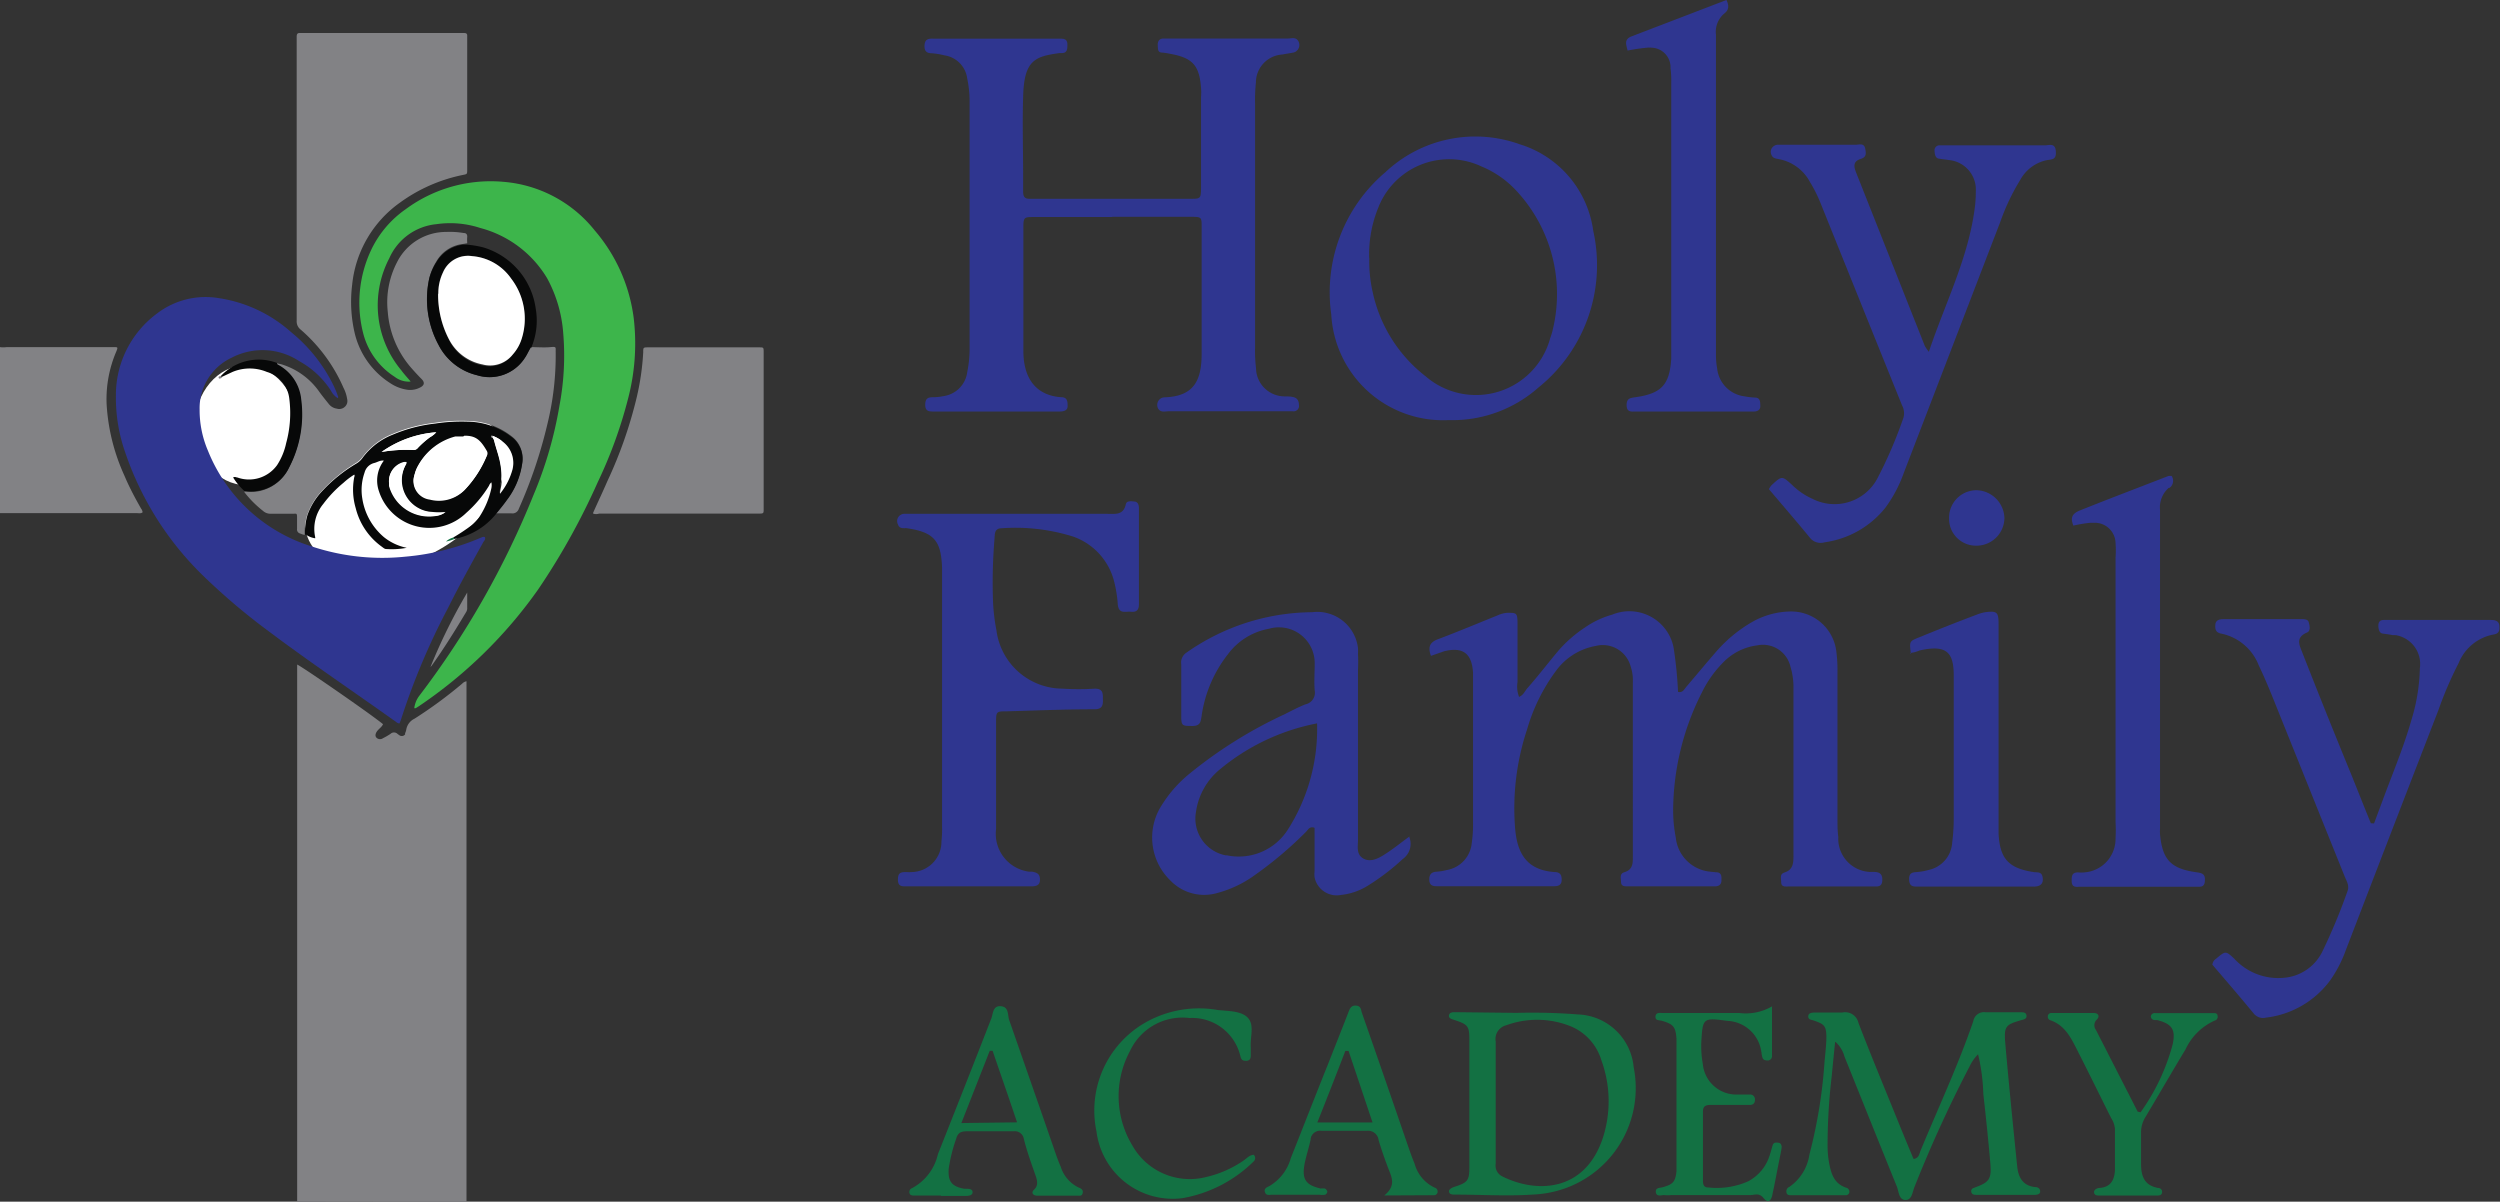 <svg xmlns="http://www.w3.org/2000/svg" xmlns:xlink="http://www.w3.org/1999/xlink" viewBox="0 0 209.65 100.77"><rect x="0" y="0" width="209.65" height="100.77" fill="#333333" stroke="none"/><defs><style>.cls-1{fill:none;}.cls-2{clip-path:url(#clip-path);}.cls-3{fill:#fff;}.cls-4{fill:#828285;}.cls-5{fill:#2f3690;}.cls-6{fill:#3db54b;}.cls-7{fill:#070808;}.cls-8{fill:#137143;}</style><clipPath id="clip-path"><rect class="cls-1" width="209.65" height="100.77"/></clipPath></defs><g id="Layer_2" data-name="Layer 2"><g id="Layer_1-2" data-name="Layer 1"><g id="Group_29" data-name="Group 29"><g class="cls-2"><g id="Group_29-2" data-name="Group 29-2"><path id="Path_1971" data-name="Path 1971" class="cls-3" d="M20.63,30.63c2.37,0,4.29,2.26,4.29,5.05s-1.92,5-4.29,5-4.29-2.26-4.29-5,1.92-5.05,4.29-5.05"/><path id="Path_1972" data-name="Path 1972" class="cls-3" d="M31.06,36c4.34-2.51,9.17-2.29,10.78.5s-.61,7.08-5,9.59-9.18,2.29-10.79-.5.62-7.08,5-9.59"/><path id="Path_1973" data-name="Path 1973" class="cls-4" d="M24.92,100.76c0-.19,0-.4,0-.6V55.73c.34.12,6.23,4.19,7.2,5-.09.22-.31.36-.46.54s-.24.42-.1.58a.42.42,0,0,0,.55.06,5.89,5.89,0,0,0,.64-.37.42.42,0,0,1,.58,0h0l.15.11a.35.35,0,0,0,.49-.06.47.47,0,0,0,0-.1,1.12,1.12,0,0,0,.1-.31,1.24,1.24,0,0,1,.69-.91,36.92,36.92,0,0,0,4-2.94.68.68,0,0,1,.36-.2v43.05c0,.19,0,.4,0,.6Z"/><path id="Path_1974" data-name="Path 1974" class="cls-4" d="M0,29.11a2,2,0,0,0,.55,0h9c.33,0,.35,0,.21.35a10.14,10.14,0,0,0-.82,4.42,16.72,16.72,0,0,0,1.49,6c.42,1,.89,1.87,1.4,2.77a.61.61,0,0,1,.13.31c-.15.13-.34.07-.52.07H.55l-.55,0Z"/><path id="Path_1975" data-name="Path 1975" class="cls-4" d="M44.53,29.11c.54,0,1.08.05,1.62,0s.44,0,.45.43a24.16,24.16,0,0,1-.69,6,39.76,39.76,0,0,1-2.4,7.12.56.56,0,0,1-.62.39c-.43,0-.86,0-1.3,0,.3-.39.63-.76.91-1.16a6.57,6.57,0,0,0,1.28-3,2.32,2.32,0,0,0-.7-2.16,6.07,6.07,0,0,0-3.86-1.43,13.76,13.76,0,0,0-2.72.15,12.81,12.81,0,0,0-3.56.93,5.9,5.9,0,0,0-2.52,1.92,1.85,1.85,0,0,1-.56.52A13.34,13.34,0,0,0,27,41.16a5.78,5.78,0,0,0-1.23,2,4.85,4.85,0,0,0-.21,1.69c-.15,0-.27-.07-.39-.11a.35.35,0,0,1-.26-.39c0-.34,0-.67,0-1s-.08-.27-.27-.27c-.63,0-1.26,0-1.89,0a.93.93,0,0,1-.71-.25,8.86,8.86,0,0,1-1.58-1.6l.13,0a3.52,3.52,0,0,0,3.63-2,9.66,9.66,0,0,0,1-5.66,3.69,3.69,0,0,0-1.85-2.85c-.07-.05-.17-.07-.19-.19s.24,0,.35,0a6,6,0,0,1,3.17,2.22c.27.38.56.74.85,1.1a1.05,1.05,0,0,0,.7.42.69.69,0,0,0,.86-.46.73.73,0,0,0,0-.36,3,3,0,0,0-.3-.92,13.63,13.63,0,0,0-3.62-4.91.86.86,0,0,1-.31-.72V3.08c0-.22.06-.33.3-.31H38.94c.17,0,.25.07.24.24V14.23c0,.37,0,.37-.36.44A13.55,13.55,0,0,0,33.53,17a9.63,9.63,0,0,0-4,6.9,11.54,11.54,0,0,0,.24,4.14,6.86,6.86,0,0,0,3,4.12,3.45,3.45,0,0,0,1.42.53,1.8,1.8,0,0,0,1.07-.21c.34-.18.37-.42.09-.7s-.68-.71-1-1.09a8.08,8.08,0,0,1-1.83-4.52A7.29,7.29,0,0,1,33.29,22a4.6,4.6,0,0,1,4.16-2.55,6.88,6.88,0,0,1,1.43.09c.22,0,.32.12.3.35s0,.34,0,.51l-.36.06a2.94,2.94,0,0,0-2.23,1.47A4.92,4.92,0,0,0,36,23.31a8.07,8.07,0,0,0,.77,5.6A4.89,4.89,0,0,0,40,31.46,3.49,3.49,0,0,0,44,30c.2-.29.33-.62.52-.92"/><path id="Path_1976" data-name="Path 1976" class="cls-5" d="M40.66,45.05c.09.19-.08.31-.15.45-1,1.8-2,3.6-2.91,5.43a58.25,58.25,0,0,0-4,9.5l-.1.24a.47.47,0,0,1-.26-.11c-3.57-2.55-7.22-5-10.72-7.63a54,54,0,0,1-5.31-4.48A26.14,26.14,0,0,1,10.52,38a13.9,13.9,0,0,1-.8-4.82,8.51,8.51,0,0,1,3.5-6.93A6.7,6.7,0,0,1,18.34,25a11.72,11.72,0,0,1,6.07,2.85A13.26,13.26,0,0,1,28,32.39a8.09,8.09,0,0,1,.33.81.17.17,0,0,1,0,.19,1.53,1.53,0,0,1-.58-.63,7.39,7.39,0,0,0-2.65-2.47A5.6,5.6,0,0,0,19.42,30a4.67,4.67,0,0,0-2.68,4.33,8.65,8.65,0,0,0,.7,3.47,13.75,13.75,0,0,0,8.63,8,18.76,18.76,0,0,0,7.94.88,20.44,20.44,0,0,0,6.43-1.64.33.33,0,0,1,.22,0Z"/><path id="Path_1977" data-name="Path 1977" class="cls-6" d="M34.43,32a1.94,1.94,0,0,1-1.33-.4,6.13,6.13,0,0,1-2.6-3.49,10.36,10.36,0,0,1,.68-7.26A8.7,8.7,0,0,1,34,17.56a12,12,0,0,1,8.24-2.31,10.9,10.9,0,0,1,7.63,4.07,14,14,0,0,1,3.28,7.41,18.23,18.23,0,0,1-.48,6.7,38.13,38.13,0,0,1-2.54,7,57.86,57.86,0,0,1-5,9,38.62,38.62,0,0,1-10,9.79l-.27.17-.12,0a2.16,2.16,0,0,1,.39-1,72.34,72.34,0,0,0,9.61-16.88A33.56,33.56,0,0,0,46.92,34a22.61,22.61,0,0,0,.31-6.09,11.35,11.35,0,0,0-1.35-4.58,9.29,9.29,0,0,0-5.6-4.21,8.1,8.1,0,0,0-3.69-.32,4.82,4.82,0,0,0-3.94,2.85,8.51,8.51,0,0,0,1,9.4c.21.29.46.56.76.91"/><path id="Path_1978" data-name="Path 1978" class="cls-4" d="M49.74,43c.4-.9.81-1.76,1.19-2.64a36.72,36.72,0,0,0,2.47-7.06,21.45,21.45,0,0,0,.54-3.75c0-.41,0-.42.41-.42h9.3c.38,0,.39,0,.39.38V42.69c0,.38,0,.38-.47.38H50.24a.78.78,0,0,1-.5,0"/><path id="Path_1979" data-name="Path 1979" class="cls-7" d="M25.58,44.86a5.1,5.1,0,0,1,.21-1.69,5.75,5.75,0,0,1,1.24-2,12.71,12.71,0,0,1,2.83-2.28,1.7,1.7,0,0,0,.57-.53,5.79,5.79,0,0,1,2.51-1.91,12.64,12.64,0,0,1,3.56-.93,14.56,14.56,0,0,1,2.72-.16,6.11,6.11,0,0,1,3.86,1.43,2.33,2.33,0,0,1,.7,2.16,6.52,6.52,0,0,1-1.28,3c-.28.4-.6.78-.91,1.16a5.9,5.9,0,0,1-3.5,2.09L38,45.08a16.43,16.43,0,0,0,1.51-1,2.93,2.93,0,0,0,.79-.89,7.06,7.06,0,0,0,.91-2.26,1.3,1.3,0,0,0,0-.48.61.61,0,0,0-.2.28A9.8,9.8,0,0,1,39.11,43a4.44,4.44,0,0,1-7.33-1.8,2.75,2.75,0,0,1,.41-2.57c-.31-.05-.55.14-.82.2a1.11,1.11,0,0,0-.8.81,4.37,4.37,0,0,0-.19,2.15,5.3,5.3,0,0,0,1.81,3.25,4.47,4.47,0,0,0,1.92.9,6.76,6.76,0,0,1-1.74.1c-.13,0-.27-.14-.4-.23a5.65,5.65,0,0,1-2.14-3.2A5.5,5.5,0,0,1,29.71,40a.21.21,0,0,0,0-.2,6.05,6.05,0,0,0-.91.69,10.12,10.12,0,0,0-1.69,1.77,3.29,3.29,0,0,0-.68,2.78.29.29,0,0,1,0,.1,1.77,1.77,0,0,1-.79-.32ZM41.3,36.55s-.09,0-.1,0,0,.13.11.16a.78.78,0,0,1,.11.2c.17.7.44,1.37.55,2.09a4.85,4.85,0,0,1,0,1.7c0,.23-.07.46-.11.7a5.64,5.64,0,0,0,1.06-1.88,2.25,2.25,0,0,0-.73-2.45,2.76,2.76,0,0,0-.91-.53Zm-2.43.05-.41,0-.27,0a5,5,0,0,0-3.12,2.43,2.72,2.72,0,0,0-.29.73,1.56,1.56,0,0,0,1,2,1.32,1.32,0,0,0,.33.08,3.07,3.07,0,0,0,2.86-.77,9.3,9.3,0,0,0,1.86-2.85.41.41,0,0,0,0-.4c-.53-.91-.92-1.3-1.9-1.28Zm-4.8,2.16a1.63,1.63,0,0,0-1.44,1.82h0a.75.75,0,0,0,0,.2,3.48,3.48,0,0,0,3.87,2.5,1.65,1.65,0,0,0,.83-.31,5.15,5.15,0,0,1-1.11,0,2.68,2.68,0,0,1-2.56-2.78A2.9,2.9,0,0,1,34,39c0-.08.12-.15.07-.25ZM32,37.9a11.61,11.61,0,0,1,2.7-.16.47.47,0,0,0,.34-.19,7.68,7.68,0,0,1,1-.88,2,2,0,0,0,.53-.42A9.06,9.06,0,0,0,32,37.9Z"/><path id="Path_1980" data-name="Path 1980" class="cls-5" d="M93.24,18.2H86.76c-.92,0-.94,0-.94,1V29.43c0,2.23,1,3.73,3.17,3.88.52,0,.54.35.54.75s-.38.45-.7.45H78.32c-.39,0-.73,0-.73-.55s.22-.65.67-.65a4,4,0,0,0,.85-.09,2.33,2.33,0,0,0,2-2,10.14,10.14,0,0,0,.2-1.82v-21a9.31,9.31,0,0,0-.2-1.82,2.25,2.25,0,0,0-1.92-1.94,6.35,6.35,0,0,0-1-.17c-.43,0-.68-.13-.66-.64s.27-.6.7-.59H88.81c.41,0,.73,0,.7.57,0,.37-.05.66-.52.64h-.12c-2.09.28-3,.6-3.07,3.68-.07,2.2,0,4.4,0,6.6v1.34c0,.45.15.61.57.6H99.81c.89,0,.9,0,.91-1V8.1a4.46,4.46,0,0,0,0-.73c-.14-1.87-.7-2.51-2.55-2.85a5.65,5.65,0,0,0-.7-.11c-.42,0-.36-.35-.38-.63s.11-.55.48-.55H108c.3,0,.67-.15.88.22a.66.66,0,0,1-.26.9.62.62,0,0,1-.23.07c-.28.06-.56.09-.84.15a2.36,2.36,0,0,0-2.23,2.35,14,14,0,0,0-.07,1.71V29.17a12,12,0,0,0,.08,1.7,2.4,2.4,0,0,0,2.35,2.37c.28,0,.57,0,.85.08s.4.34.4.64a.45.45,0,0,1-.5.53H98c-.3,0-.67.13-.88-.23a.65.65,0,0,1,.26-.87.68.68,0,0,1,.28-.07c2.53-.08,3.1-1.5,3.11-3.63V19.06c0-.86,0-.87-.88-.88l-6.62,0"/><path id="Path_1981" data-name="Path 1981" class="cls-5" d="M120,55c-.28-.77-.08-1.15.6-1.4,1.67-.63,3.32-1.32,5-2a2.31,2.31,0,0,1,.82-.21c.73,0,.83,0,.84.81v5a2.38,2.38,0,0,0,.13,1.24c.35-.14.47-.45.66-.69.89-1,1.76-2.14,2.65-3.2a10.88,10.88,0,0,1,2.2-1.92,7.65,7.65,0,0,1,2.31-1.09,3.78,3.78,0,0,1,4.93,2.07,3.49,3.49,0,0,1,.24.91,34.26,34.26,0,0,1,.34,3.5c.4.1.52-.23.7-.43.85-1,1.68-2,2.55-3a11.74,11.74,0,0,1,3-2.45,6.66,6.66,0,0,1,3.14-.86A3.81,3.81,0,0,1,154,54.67a12.25,12.25,0,0,1,.09,1.71V68.61c0,.53,0,1.06.07,1.58a2.79,2.79,0,0,0,2.62,2.93h.32c.47,0,.77.12.75.7s-.4.52-.77.52H150c-.26,0-.62.07-.63-.35s-.13-.69.3-.83c.7-.23.73-.8.73-1.38V57.73a5.86,5.86,0,0,0-.25-1.81,2.37,2.37,0,0,0-2.79-1.8,4.82,4.82,0,0,0-2.88,1.46,9.45,9.45,0,0,0-1.76,2.49,22.07,22.07,0,0,0-2.41,9.85,11.9,11.9,0,0,0,.22,2.31,3.2,3.2,0,0,0,2.9,2.87l.49.05c.47,0,.45.37.44.7s-.21.48-.55.48h-7.33c-.25,0-.53,0-.54-.36s-.14-.7.29-.83c.73-.22.7-.79.7-1.37V57.22a3.7,3.7,0,0,0-.18-1.32,2.42,2.42,0,0,0-2.94-1.73,5.26,5.26,0,0,0-3.26,2,15.43,15.43,0,0,0-2.49,5,21,21,0,0,0-1,8.32c.18,2.18,1.06,3.48,3.3,3.64.49,0,.62.27.6.7s-.33.49-.67.49h-9.78c-.36,0-.63-.07-.65-.52s.16-.68.63-.7a4.91,4.91,0,0,0,.84-.14,2.53,2.53,0,0,0,2.09-2.25,10.87,10.87,0,0,0,.11-1.7V56.42c-.1-1.62-.84-2.19-2.41-1.81L120,55"/><path id="Path_1982" data-name="Path 1982" class="cls-5" d="M84.69,43.09h8.19c.64,0,1.33.13,1.53-.8.07-.33.47-.25.74-.23s.36.3.36.55v8.07c0,.49-.22.67-.67.62s-1,.23-1.1-.58a10.83,10.83,0,0,0-.32-2A5.38,5.38,0,0,0,90,45a16.19,16.19,0,0,0-6-.7c-.62,0-.57.5-.6.88a43.72,43.72,0,0,0-.12,5.37,16.23,16.23,0,0,0,.28,2.3,5.61,5.61,0,0,0,5.56,4.9,20.28,20.28,0,0,0,2.7,0c.7,0,.66.42.67.87s0,.85-.68.86c-2.45,0-4.89.1-7.33.17-.93,0-.95,0-.95.94,0,3,0,6,0,8.94a3.2,3.2,0,0,0,2.78,3.57l.26,0c.43.09.64.2.64.68s-.35.55-.73.55H76c-.41,0-.7,0-.7-.58s.27-.62.7-.62a2.7,2.7,0,0,0,.49,0,2.54,2.54,0,0,0,2.46-2.56A10,10,0,0,0,79,69.2V47.56c-.09-2.25-.7-2.94-3-3.27-.26,0-.58.06-.7-.32a.6.6,0,0,1,.26-.81.58.58,0,0,1,.34-.07c.65,0,1.3,0,2,0Z"/><path id="Path_1983" data-name="Path 1983" class="cls-7" d="M44.53,29.12c-.19.3-.32.62-.52.91a3.52,3.52,0,0,1-4,1.44,4.92,4.92,0,0,1-3.24-2.56,8.06,8.06,0,0,1-.76-5.6A4.47,4.47,0,0,1,36.59,22a3,3,0,0,1,2.23-1.48l.36,0a7.89,7.89,0,0,1,1.36.23,6.25,6.25,0,0,1,4.39,5.16,5.83,5.83,0,0,1-.4,3.3m-7.77-4.48a8,8,0,0,0,.92,3.83,3.92,3.92,0,0,0,2.8,2.09A2.41,2.41,0,0,0,43,29.72a3.57,3.57,0,0,0,.72-1.29,5.51,5.51,0,0,0-.88-5.09,4.42,4.42,0,0,0-3.27-1.87,2.28,2.28,0,0,0-2.44,1.37,4.09,4.09,0,0,0-.38,1.79"/><path id="Path_1984" data-name="Path 1984" class="cls-5" d="M118.16,70.14a1.55,1.55,0,0,1-.53,1.9,18.77,18.77,0,0,1-3,2.28,5.27,5.27,0,0,1-2.18.73,1.89,1.89,0,0,1-2.21-1.48,2.13,2.13,0,0,1,0-.5c0-1.22,0-2.44,0-3.65-.43-.16-.55.18-.73.35a32.24,32.24,0,0,1-4.19,3.55,9.59,9.59,0,0,1-3.4,1.61,3.93,3.93,0,0,1-3.8-1.12,5,5,0,0,1-.87-6,10.68,10.68,0,0,1,2.59-3,37.61,37.61,0,0,1,7.86-4.9c.58-.29,1.16-.6,1.76-.84a1,1,0,0,0,.79-1.18c-.06-.72,0-1.46,0-2.2a3,3,0,0,0-2.91-3.08,2.9,2.9,0,0,0-.93.12,5.47,5.47,0,0,0-3.44,2.14,10.85,10.85,0,0,0-2.21,5.22c-.07.43-.11.77-.7.79-1,0-1,0-1-1V55.72a1,1,0,0,1,.45-1,18.52,18.52,0,0,1,10.52-3.38,3.44,3.44,0,0,1,3.85,3h0a4.36,4.36,0,0,1,0,.51,12.18,12.18,0,0,1,0,1.35V70.44c0,.54-.16,1.2.44,1.55s1.28,0,1.81-.35c.72-.45,1.38-1,2.08-1.5m-7.75-9.48a18.09,18.09,0,0,0-8.16,3.86,5.62,5.62,0,0,0-2,3.54,3.14,3.14,0,0,0,2.49,3.67h0l.11,0a4.88,4.88,0,0,0,5.1-2.16,15.73,15.73,0,0,0,2.45-8.93Z"/><path id="Path_1985" data-name="Path 1985" class="cls-5" d="M199.09,69.05l.67-1.8c.84-2.29,1.8-4.54,2.47-6.9a15.86,15.86,0,0,0,.7-4.32,2.45,2.45,0,0,0-2.05-2.77l-.24,0c-.28-.06-.56-.09-.84-.13s-.35-.39-.35-.67.12-.46.42-.47h9c.51,0,.76.14.73.7,0,.37-.23.49-.54.53a3.93,3.93,0,0,0-2.88,2.39,31,31,0,0,0-1.69,3.93q-3.9,10.07-7.77,20.14a10.67,10.67,0,0,1-1.28,2.49,7.83,7.83,0,0,1-5.43,3.17,1,1,0,0,1-1-.33c-1.16-1.41-2.35-2.79-3.48-4.11a.67.67,0,0,1,.31-.5c.8-.67.8-.68,1.53,0A5,5,0,0,0,191.49,82a3.94,3.94,0,0,0,3.28-2.24,48.83,48.83,0,0,0,2.08-5c.2-.5-.07-.87-.23-1.27L191,59.51c-.5-1.25-1-2.5-1.58-3.71a4.31,4.31,0,0,0-3.12-2.66c-.51-.09-.55-.38-.52-.77s.39-.45.7-.45H193c.23,0,.54,0,.61.26s.2.73-.16.87c-1,.43-.59,1.1-.36,1.72q2,5.1,4.1,10.21c.54,1.35,1.08,2.71,1.63,4.06Z"/><path id="Path_1986" data-name="Path 1986" class="cls-5" d="M161.76,29.48c1.36-4.05,3.27-7.77,3.83-11.94a10.14,10.14,0,0,0,.1-1.46,2.49,2.49,0,0,0-2.28-2.66h0c-.28-.05-.56-.07-.84-.12s-.33-.4-.34-.68a.41.41,0,0,1,.46-.43h8.8c.35,0,.85-.23.91.47s-.25.7-.7.76a3.32,3.32,0,0,0-2.29,1.68,18.3,18.3,0,0,0-1.67,3.52l-8.1,21.07a11.16,11.16,0,0,1-1.55,2.91A7.92,7.92,0,0,1,153,45.48a1.14,1.14,0,0,1-1.2-.36c-1.13-1.38-2.3-2.73-3.46-4.1a1.56,1.56,0,0,1,.24-.35c.86-.78.86-.78,1.71,0a5.83,5.83,0,0,0,1.7,1.16,4.07,4.07,0,0,0,5.41-1.64,37.19,37.19,0,0,0,2.22-5.15,1.4,1.4,0,0,0-.12-1.06q-3.42-8.47-6.85-17a11.82,11.82,0,0,0-.88-1.74,3.72,3.72,0,0,0-2.57-1.89c-.23-.05-.49-.05-.62-.31a.59.59,0,0,1,.22-.82.57.57,0,0,1,.34-.08c.7,0,1.38,0,2.07,0h4.4c.29,0,.7-.17.8.3s.1.74-.38.89c-.69.22-.55.7-.36,1.18L161.41,29a3.71,3.71,0,0,0,.36.52"/><path id="Path_1987" data-name="Path 1987" class="cls-5" d="M121.47,35.23a9.39,9.39,0,0,1-9.83-8.86,13.2,13.2,0,0,1,4.54-11.93,11,11,0,0,1,11.27-2.34,8.84,8.84,0,0,1,6.16,7.26A13.18,13.18,0,0,1,129,32.51a10.88,10.88,0,0,1-7.52,2.72m-6.65-13.55a11.48,11.48,0,0,0,.28,2.8,12.15,12.15,0,0,0,4.46,7.09A6.45,6.45,0,0,0,130,28.36a5.91,5.91,0,0,0,.24-.82,12.71,12.71,0,0,0-3-11.46,8.31,8.31,0,0,0-3-2.12A6.38,6.38,0,0,0,115.76,17h0a3.68,3.68,0,0,0-.15.35,10.3,10.3,0,0,0-.79,4.28Z"/><path id="Path_1988" data-name="Path 1988" class="cls-5" d="M144.78,0c.24.5.2.85-.2,1.15a2,2,0,0,0-.68,1.76v26.9A6.59,6.59,0,0,0,144,30.9a2.63,2.63,0,0,0,2.32,2.34,6,6,0,0,0,.84.1c.47,0,.45.37.46.7s-.23.47-.55.47h-9.89c-.35,0-.75.09-.77-.5s.28-.64.74-.7c2.19-.31,2.87-1.05,3-3.25,0-.32,0-.65,0-1V6.94a8.24,8.24,0,0,0-.06-1.22A1.64,1.64,0,0,0,138.51,4a1.72,1.72,0,0,0-.39,0,15.31,15.31,0,0,0-1.63.24c-.1-.47-.35-.94.36-1.2Z"/><path id="Path_1989" data-name="Path 1989" class="cls-5" d="M173.89,44.12c-.26-.63-.19-1,.47-1.29,2.5-1,5-1.95,7.5-2.92h.25a.73.73,0,0,1-.17,1h0l-.07,0a2.18,2.18,0,0,0-.73,1.86V69.48a3.91,3.91,0,0,0,0,.49c.2,2.12.91,2.87,3,3.17.45.07.81.1.76.69,0,.35-.13.55-.5.53h-9.89c-.35,0-.77.13-.78-.47,0-.41,0-.74.56-.73a2.63,2.63,0,0,0,.49,0,2.82,2.82,0,0,0,2.63-2.87,12.17,12.17,0,0,0,0-1.35V46.76a8.32,8.32,0,0,0,0-1.22,1.74,1.74,0,0,0-1.78-1.7l-.33,0a11.38,11.38,0,0,0-1.44.24"/><path id="Path_1990" data-name="Path 1990" class="cls-7" d="M23.23,30.45c0,.12.11.14.19.19a3.7,3.7,0,0,1,1.84,2.85,9.59,9.59,0,0,1-1,5.69,3.52,3.52,0,0,1-3.62,2l-.14,0a5.19,5.19,0,0,1-.95-1.14c.15-.09.25,0,.35,0A2.9,2.9,0,0,0,23.24,39,5.49,5.49,0,0,0,24,37.15a9.52,9.52,0,0,0,.26-3.72,2.63,2.63,0,0,0-1.88-2.24,3.74,3.74,0,0,0-2.88,0l-.88.41-.16,0a4.35,4.35,0,0,1,4.75-1.17"/><path id="Path_1991" data-name="Path 1991" class="cls-8" d="M153.89,87.41c-.11,1.06-.2,2-.28,2.82a49.82,49.82,0,0,0-.35,5.86,8.52,8.52,0,0,0,.11,1.33c.17.94.4,1.85,1.48,2.19a.35.35,0,0,1,.24.37.31.31,0,0,1-.35.25h-4.53c-.16,0-.34,0-.39-.2a.41.41,0,0,1,.24-.5,4,4,0,0,0,1.68-2.72A41.71,41.71,0,0,0,153,89.1c.06-.7.15-1.37.16-2.07,0-1-.15-1.14-1.09-1.46-.2-.06-.44-.07-.43-.35s.31-.3.54-.31c.78,0,1.56,0,2.32,0a1.14,1.14,0,0,1,1.35.87v0c1.06,2.76,2.21,5.51,3.32,8.26.43,1.06.86,2.1,1.3,3.15.47-.06.48-.45.59-.7,1.49-3.61,3.15-7.15,4.42-10.85a.91.91,0,0,1,1.05-.75h0c1,0,2,0,2.93,0,.21,0,.44,0,.48.26s-.15.32-.37.38c-1.38.39-1.52.52-1.41,1.92.3,3.45.65,6.9,1,10.34.09.93.46,1.65,1.52,1.76.21,0,.4.11.41.35s-.22.29-.43.3h-4.88c-.2,0-.44,0-.47-.27s.19-.3.39-.38c1.13-.42,1.32-.7,1.21-2-.17-1.94-.37-3.89-.59-5.83a16,16,0,0,0-.44-3.31,3.71,3.71,0,0,0-.7,1,108.08,108.08,0,0,0-4.62,10.1c-.19.42-.2,1.13-.77,1.12s-.55-.73-.73-1.15c-1.47-3.62-2.92-7.25-4.38-10.87a2.55,2.55,0,0,0-.77-1.25"/><path id="Path_1992" data-name="Path 1992" class="cls-5" d="M160.25,54.84c-.13-1.06-.14-1.06.66-1.38q2.43-1,4.87-1.92a3.49,3.49,0,0,1,.7-.2c1-.13,1.12,0,1.12,1V68.7c0,.41,0,.81,0,1.22.11,2.09.84,2.89,2.93,3.21.3.05.67-.06.76.41s-.08.79-.7.81h-9.76c-.4,0-.7,0-.73-.56s.22-.64.66-.66a5.12,5.12,0,0,0,.95-.17,2.5,2.5,0,0,0,2-2.3,15.7,15.7,0,0,0,.13-2c0-4,0-8,0-12,0-1.91-.56-2.64-2.87-2.11a2.7,2.7,0,0,1-.8.21"/><path id="Path_1993" data-name="Path 1993" class="cls-8" d="M127.19,84.94a48.82,48.82,0,0,1,5.13.13A4.87,4.87,0,0,1,137,89.5,8.92,8.92,0,0,1,130,100a9.58,9.58,0,0,1-1.51.18c-2.15.14-4.31,0-6.47,0-.18,0-.44,0-.5-.21s.2-.36.44-.44c1.09-.35,1.26-.51,1.26-1.6,0-3.59,0-7.17,0-10.76,0-1.15-.13-1.27-1.33-1.66-.21-.07-.41-.13-.38-.36s.26-.27.46-.27Zm-1.76,7.4v5.25a1,1,0,0,0,.57,1.07c2.82,1.41,6.93,1.34,8.43-3.28a10,10,0,0,0-.14-6.47,4.46,4.46,0,0,0-2.51-2.82,7.54,7.54,0,0,0-5.47-.11,1.19,1.19,0,0,0-.88,1.37c0,1.64,0,3.32,0,5Z"/><path id="Path_1994" data-name="Path 1994" class="cls-8" d="M148.6,84.37v4.17a.36.36,0,0,1-.31.39h0c-.22,0-.42,0-.5-.27s-.05-.32-.09-.48a3,3,0,0,0-2.84-2.57c-2.06-.28-2.07-.25-2.19,1.8a8.68,8.68,0,0,0,.13,1.83,2.82,2.82,0,0,0,2.82,2.55c.35,0,.73,0,1.09,0a.4.4,0,0,1,.46.44c0,.31-.18.43-.45.43l-1.22,0c-.7,0-1.39,0-2.08,0-.38,0-.61.11-.61.55V99c0,.32.06.58.44.58a6.49,6.49,0,0,0,3.34-.51,3.69,3.69,0,0,0,1.82-2.2c.09-.27.16-.55.24-.82s.3-.24.5-.22.29.25.25.46c-.06.4-.15.8-.23,1.2-.18.91-.35,1.83-.55,2.75-.1.46-.35.7-.73.23s-.74-.25-1.13-.25c-2.2,0-4.4,0-6.6,0a3,3,0,0,1-.6,0c-.26,0-.65.16-.7-.24s.33-.35.58-.42c.87-.24,1.06-.47,1.15-1.35,0-.35,0-.73,0-1.09v-10c-.07-1-.25-1.24-1.24-1.52-.23-.06-.55,0-.52-.36s.36-.29.58-.29h6.44a4.41,4.41,0,0,0,2.78-.57"/><path id="Path_1995" data-name="Path 1995" class="cls-8" d="M116.09,100.25c1-.82.62-1.52.35-2.22s-.59-1.6-.83-2.42a.89.89,0,0,0-1-.78h0c-1.26,0-2.52,0-3.78,0a.81.81,0,0,0-.92.66.17.17,0,0,1,0,.07c-.15.7-.39,1.41-.52,2.11-.22,1.25.14,1.72,1.37,2a1.41,1.41,0,0,1,.35,0,.41.41,0,0,1,.2.26.35.35,0,0,1-.18.26,1.57,1.57,0,0,1-.48,0H106.7c-.22,0-.52.1-.62-.21s.13-.4.36-.51a3.94,3.94,0,0,0,1.81-2.36c1.07-2.68,2.11-5.37,3.17-8,.55-1.41,1.11-2.8,1.65-4.2.12-.31.22-.61.65-.58s.4.36.49.61q1.91,5.46,3.79,10.94c.2.57.39,1.15.63,1.71a3.12,3.12,0,0,0,1.67,2,.34.34,0,0,1,.26.35.3.3,0,0,1-.31.29h0Zm-3-12.12-.27,0c-.77,2-1.55,4-2.35,6h4.63Z"/><path id="Path_1996" data-name="Path 1996" class="cls-8" d="M78.91,100.26h-2.2c-.2,0-.43,0-.45-.27a.34.34,0,0,1,.24-.36,4.29,4.29,0,0,0,2.15-2.83c1.5-3.78,3-7.58,4.47-11.36.17-.4.11-1.11.8-1.06s.57.7.7,1.13c1.27,3.65,2.55,7.3,3.81,10.95.16.46.32.93.52,1.37a2.87,2.87,0,0,0,1.56,1.78c.21.08.35.22.28.46s-.23.2-.39.2H87c-.35,0-.59-.23-.26-.53s.25-.73.12-1.11c-.35-1-.74-2.07-1-3.12a.77.77,0,0,0-.87-.64c-1.3,0-2.6,0-3.91,0-.46,0-.75.1-.89.61A13.22,13.22,0,0,0,79.56,98c-.08,1.06.24,1.49,1.29,1.69H81c.23,0,.57,0,.56.3s-.42.3-.66.3c-.65,0-1.3,0-2,0Zm6.38-6.14c-.7-2.11-1.39-4.06-2.05-6l-.24,0-2.38,6.06Z"/><path id="Path_1997" data-name="Path 1997" class="cls-8" d="M179.52,93.26a17.45,17.45,0,0,0,2.69-5.72c.25-1.22-.08-1.68-1.32-2l-.24,0a.32.32,0,0,1-.28-.33v0a.32.32,0,0,1,.36-.25h4.88c.18,0,.34,0,.36.25a.32.32,0,0,1-.23.37A4.89,4.89,0,0,0,183.28,88c-1.14,1.88-2.23,3.79-3.36,5.67a2.44,2.44,0,0,0-.37,1.39c0,.85,0,1.71,0,2.56,0,1,.27,1.78,1.41,2,.22,0,.39.16.35.4s-.29.24-.48.24H176.1c-.2,0-.45,0-.49-.24s.23-.39.47-.4c.95-.07,1.24-.7,1.28-1.5,0-1.15,0-2.29,0-3.43a1.87,1.87,0,0,0-.31-.91c-.93-1.86-1.84-3.72-2.78-5.57-.55-1.08-1.06-2.23-2.35-2.66a.3.3,0,0,1-.19-.29.29.29,0,0,1,.27-.31h3.58c.39,0,.53.28.26.55a.66.66,0,0,0-.07.88l3.5,6.85s.08,0,.24.05"/><path id="Path_1998" data-name="Path 1998" class="cls-8" d="M105.15,96.85a.38.38,0,0,1,0,.53h0l0,0a11.26,11.26,0,0,1-6,3.1,6.45,6.45,0,0,1-7.2-5.6h0a.08.08,0,0,0,0,0A8.5,8.5,0,0,1,96,85.78a9.1,9.1,0,0,1,6.13-1.08c.88.1,2,.06,2.54.68s.15,1.63.22,2.47c0,.2,0,.41,0,.61s0,.49-.38.5-.43-.16-.5-.42a4.15,4.15,0,0,0-4.25-3.17,4.86,4.86,0,0,0-5,2.77,8,8,0,0,0,.21,7.94,5.53,5.53,0,0,0,6.2,2.62,9.08,9.08,0,0,0,3-1.3c.34-.2.59-.56,1-.56"/><path id="Path_1999" data-name="Path 1999" class="cls-4" d="M36.1,55.93a46.94,46.94,0,0,1,3.08-6.24v1.37a.64.64,0,0,1-.11.3c-.9,1.51-1.83,3-2.85,4.44a.74.74,0,0,1-.12.13"/><path id="Path_2000" data-name="Path 2000" class="cls-5" d="M165.76,41.11a2.4,2.4,0,0,1,2.33,2.35,2.34,2.34,0,0,1-2.36,2.3,2.25,2.25,0,0,1-2.28-2.21v-.11a2.3,2.3,0,0,1,2.27-2.33h0Z"/><path id="Path_2001" data-name="Path 2001" class="cls-8" d="M38,45.08l.13.11a2.78,2.78,0,0,1-.73.22,1.54,1.54,0,0,1,.6-.33"/><path id="Path_2002" data-name="Path 2002" class="cls-4" d="M18.48,31.61l.16,0-.09.1c-.06,0-.14.1-.2,0s0-.15.13-.17"/><path id="Path_2003" data-name="Path 2003" class="cls-8" d="M37.16,45.46h0l0,0Z"/><path id="Path_2004" data-name="Path 2004" class="cls-5" d="M40.67,45.06l0-.05v0s0,0,0,0h0Z"/><path id="Path_2005" data-name="Path 2005" class="cls-3" d="M38.88,36.6c1,0,1.37.37,1.9,1.28a.44.44,0,0,1,0,.4,9.18,9.18,0,0,1-1.86,2.85,3,3,0,0,1-2.87.77,1.57,1.57,0,0,1-1.37-1.72,1.87,1.87,0,0,1,.08-.34,2.72,2.72,0,0,1,.29-.73,5,5,0,0,1,3.12-2.43l.27,0c.14,0,.28,0,.42,0"/><path id="Path_2006" data-name="Path 2006" class="cls-3" d="M34.08,38.76c0,.1,0,.17-.07.25a2.67,2.67,0,0,0,1.11,3.61,2.53,2.53,0,0,0,1.14.31,4.13,4.13,0,0,0,1.11,0,1.57,1.57,0,0,1-.84.31,3.47,3.47,0,0,1-3.86-2.5,1.64,1.64,0,0,1,1.21-2l.2,0Z"/><path id="Path_2007" data-name="Path 2007" class="cls-3" d="M41.3,36.55a2.86,2.86,0,0,1,.91.53,2.23,2.23,0,0,1,.72,2.45,5.45,5.45,0,0,1-1,1.88c0-.23.07-.46.11-.7A5.11,5.11,0,0,0,42,39c-.11-.72-.39-1.39-.55-2.09a1.18,1.18,0,0,0-.11-.19Z"/><path id="Path_2008" data-name="Path 2008" class="cls-3" d="M32,37.9a9.25,9.25,0,0,1,4.59-1.65,2,2,0,0,1-.53.42,7.68,7.68,0,0,0-1,.88.48.48,0,0,1-.35.19,12.25,12.25,0,0,0-2.7.16"/><path id="Path_2009" data-name="Path 2009" class="cls-4" d="M41.3,36.55v.17c-.07,0-.13-.08-.11-.16s.07,0,.11,0"/><path id="Path_2010" data-name="Path 2010" class="cls-3" d="M36.76,24.63a4,4,0,0,1,.39-1.78,2.27,2.27,0,0,1,2.44-1.37,4.4,4.4,0,0,1,3.27,1.87,5.54,5.54,0,0,1,.88,5.09A3.57,3.57,0,0,1,43,29.73a2.42,2.42,0,0,1-2.54.83,4,4,0,0,1-2.8-2.09,8.06,8.06,0,0,1-.92-3.84"/></g></g></g></g></g></svg>